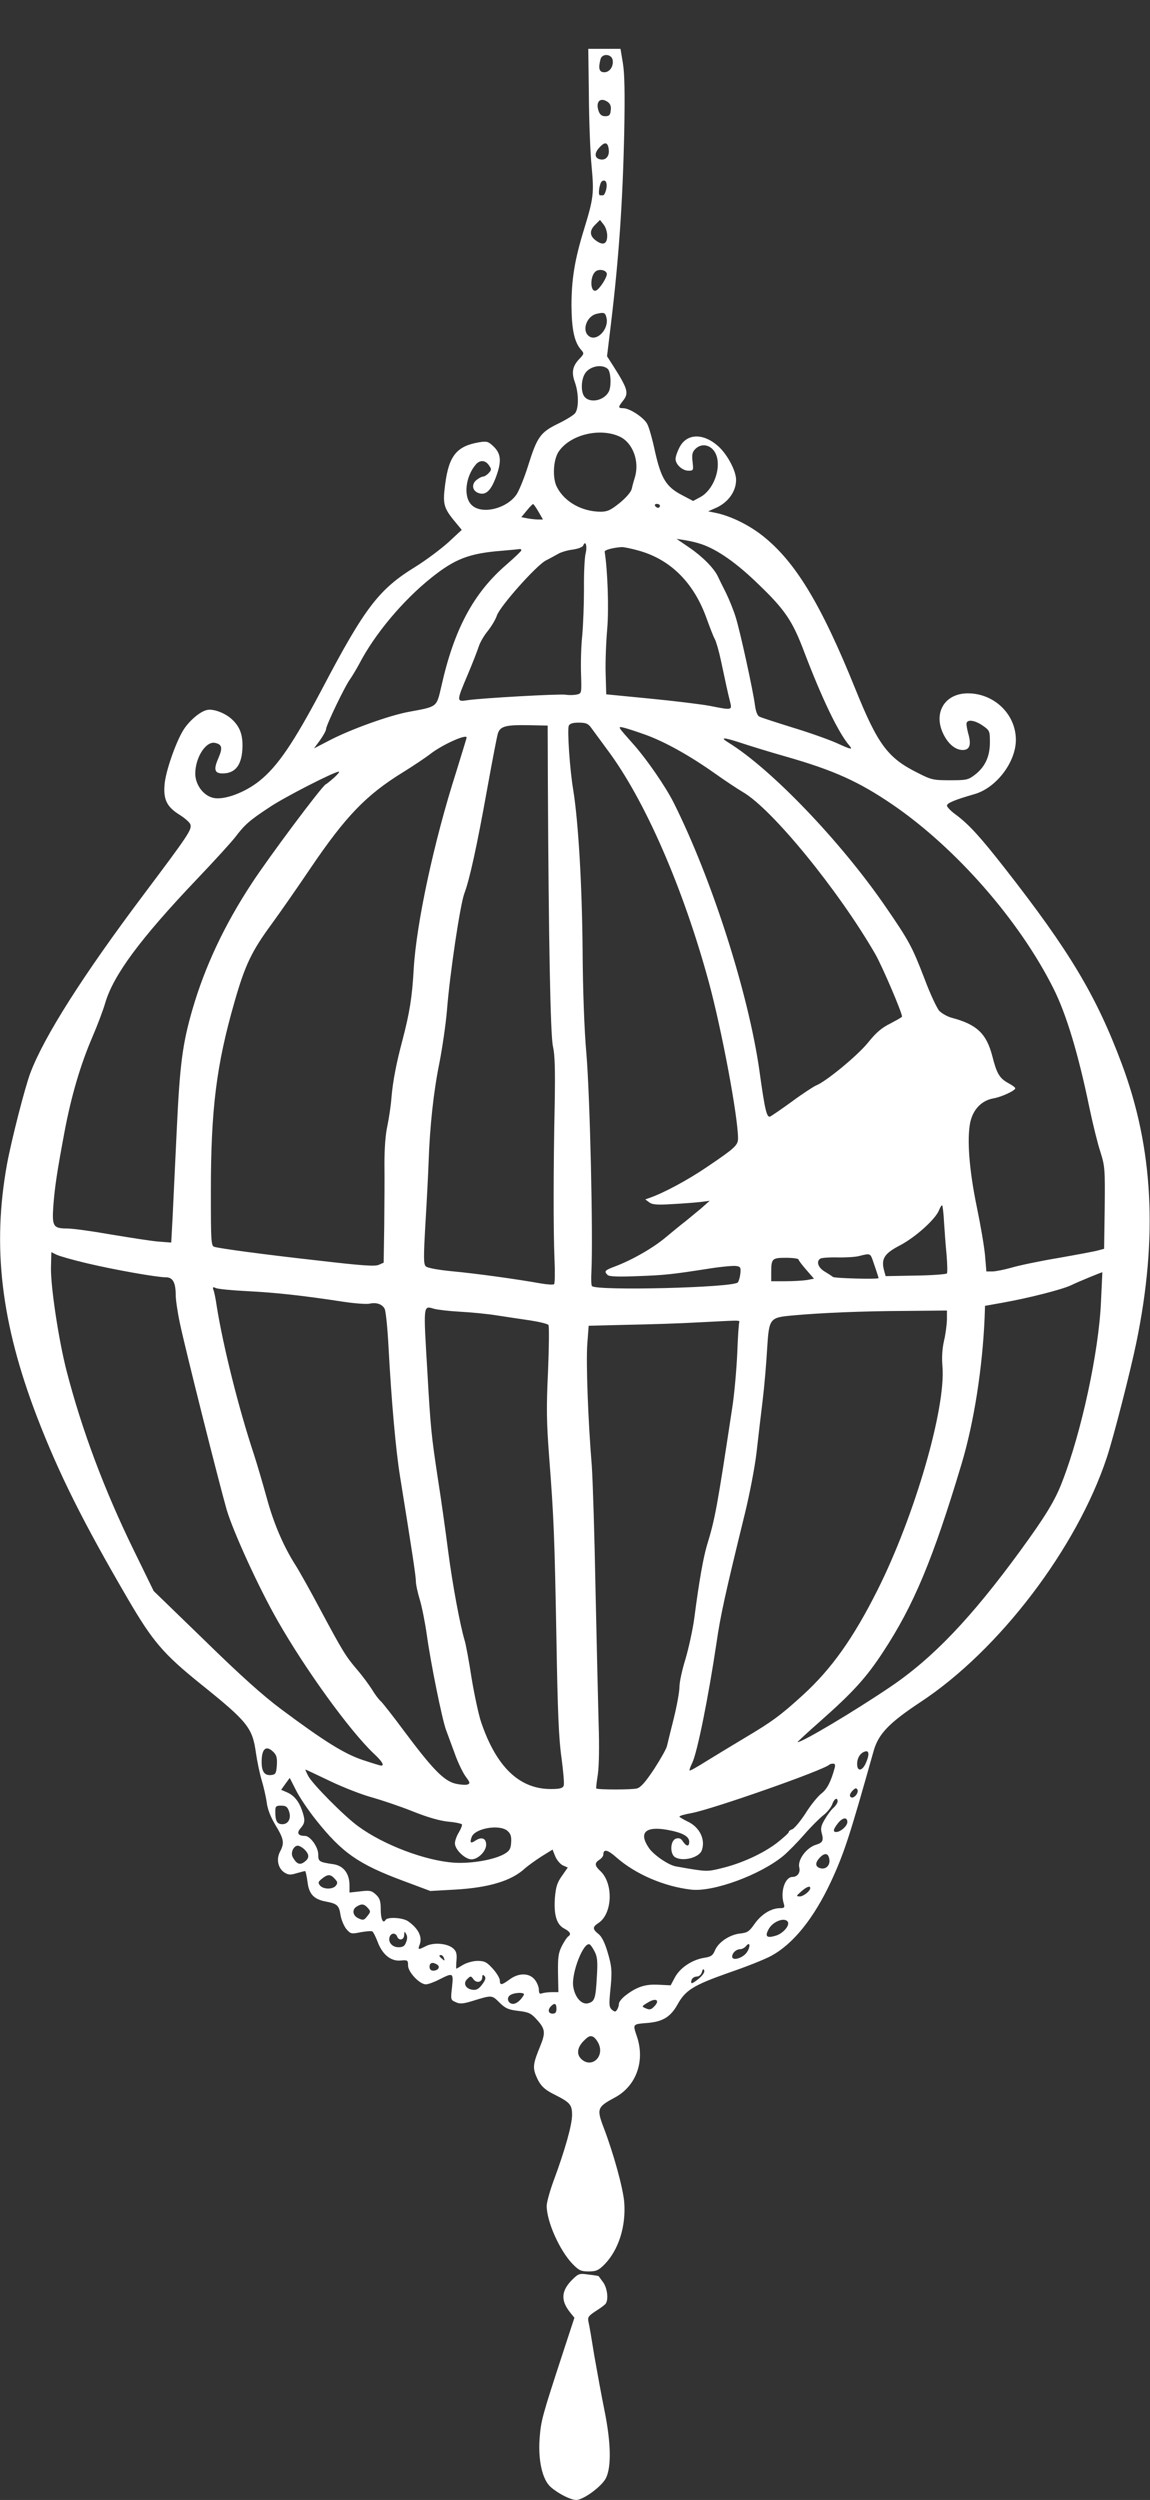 <?xml version="1.0" standalone="no"?>
<!DOCTYPE svg PUBLIC "-//W3C//DTD SVG 20010904//EN"
 "http://www.w3.org/TR/2001/REC-SVG-20010904/DTD/svg10.dtd">
<svg version="1.0" xmlns="http://www.w3.org/2000/svg"
 width="589pt" height="1280pt" viewBox="0 0 589 1280"
 preserveAspectRatio="xMidYMid meet">
<rect x="0" y="0" width="589" height="1280" fill="#333333" stroke="none"/>
<g transform="translate(0,1280) scale(0.1,-0.1)"
fill="#ffffff" stroke="none">
<path d="M3016 12313 c1 -131 7 -295 14 -364 13 -140 10 -164 -39 -324 -48
-156 -64 -256 -64 -390 1 -124 15 -188 50 -227 15 -17 15 -20 -10 -46 -35 -37
-41 -69 -22 -121 19 -54 20 -131 1 -156 -7 -10 -46 -34 -87 -54 -91 -44 -108
-68 -154 -215 -19 -61 -46 -127 -59 -147 -51 -75 -181 -105 -231 -54 -43 42
-31 146 23 208 21 23 48 21 66 -5 14 -20 14 -24 -1 -40 -9 -10 -22 -18 -28
-18 -7 0 -23 -8 -35 -18 -28 -23 -20 -59 16 -68 34 -9 59 16 84 83 29 78 27
118 -10 155 -28 27 -35 30 -73 24 -117 -19 -158 -68 -177 -216 -13 -99 -8
-120 47 -187 l38 -46 -69 -64 c-39 -35 -115 -92 -170 -126 -185 -114 -257
-207 -475 -622 -148 -280 -230 -400 -323 -474 -74 -59 -177 -97 -232 -87 -53
10 -96 67 -96 126 1 84 56 168 103 156 35 -8 38 -26 15 -79 -25 -57 -19 -77
22 -77 67 0 100 45 102 138 1 61 -14 102 -54 139 -34 32 -95 55 -127 48 -38
-8 -96 -59 -125 -108 -39 -67 -87 -206 -93 -272 -7 -78 11 -116 77 -157 27
-17 52 -39 55 -49 9 -26 -10 -54 -239 -359 -309 -411 -511 -728 -581 -915 -28
-75 -96 -341 -119 -465 -77 -424 -30 -815 153 -1293 113 -294 237 -541 465
-932 128 -219 181 -282 376 -439 239 -192 263 -222 281 -352 6 -42 19 -104 29
-138 10 -33 22 -85 26 -114 4 -35 20 -75 45 -117 43 -71 47 -91 23 -136 -20
-39 -10 -84 22 -106 21 -13 31 -14 63 -4 21 6 41 11 44 11 2 0 8 -25 12 -55 7
-63 33 -90 94 -101 58 -11 68 -20 75 -69 4 -25 18 -57 30 -72 22 -25 25 -26
74 -16 28 5 55 7 59 4 5 -3 17 -27 27 -53 24 -65 68 -101 118 -96 36 3 38 2
38 -26 0 -33 59 -96 91 -96 11 0 42 11 69 25 71 36 73 35 65 -40 -7 -63 -7
-65 19 -76 20 -10 37 -9 83 5 104 32 101 32 141 -7 31 -31 47 -37 97 -43 52
-6 65 -12 93 -43 45 -49 47 -68 19 -137 -36 -87 -39 -109 -22 -151 21 -51 41
-71 100 -100 75 -38 85 -50 85 -102 0 -50 -36 -179 -94 -335 -20 -54 -36 -113
-36 -130 0 -81 66 -228 132 -297 33 -34 44 -39 83 -39 37 0 50 5 80 35 73 74
112 196 102 321 -7 75 -54 246 -105 380 -37 97 -33 106 56 154 110 58 157 187
114 313 -22 66 -24 63 61 70 73 7 112 32 146 92 41 75 81 100 262 164 91 31
189 70 219 87 113 61 218 192 306 380 68 147 95 230 219 671 25 86 79 142 239
248 403 265 801 788 955 1253 35 106 121 442 151 588 111 538 87 997 -75 1428
-130 348 -268 578 -599 1001 -126 161 -182 222 -248 272 -27 19 -48 41 -48 48
0 13 37 29 141 59 112 32 212 164 212 278 0 131 -111 238 -246 238 -118 0
-178 -99 -126 -207 25 -52 62 -83 100 -83 34 0 44 25 30 77 -6 21 -11 46 -11
56 0 25 39 22 83 -8 36 -25 37 -28 37 -86 0 -73 -25 -126 -77 -166 -34 -26
-43 -28 -127 -28 -85 0 -96 2 -166 38 -153 76 -204 144 -319 429 -176 436
-309 655 -478 787 -72 56 -165 101 -242 116 l-34 7 34 15 c66 27 109 85 109
146 0 46 -44 129 -90 171 -77 70 -163 68 -200 -5 -11 -21 -20 -47 -20 -59 0
-28 35 -60 66 -60 26 0 26 2 21 46 -4 37 -1 50 14 65 36 36 91 19 109 -35 23
-71 -18 -176 -83 -211 l-37 -20 -57 30 c-81 42 -107 85 -138 222 -13 62 -31
126 -40 142 -17 33 -90 81 -123 81 -27 0 -27 5 -2 37 32 40 26 61 -49 179
l-32 50 20 165 c41 340 60 624 68 974 4 209 2 310 -7 363 l-12 72 -82 0 -83 0
3 -237z m122 179 c5 -33 -16 -62 -43 -62 -26 0 -32 19 -19 68 9 30 57 26 62
-6z m-24 -215 c12 -9 17 -23 14 -42 -2 -24 -8 -30 -28 -30 -17 0 -27 7 -34 26
-17 49 9 74 48 46z m4 -244 c4 -35 -18 -57 -48 -48 -26 8 -26 33 2 62 27 29
42 25 46 -14z m-13 -202 c-4 -17 -11 -31 -16 -31 -5 0 -12 0 -16 0 -12 1 -2
64 10 72 19 12 29 -8 22 -41z m5 -237 c0 -42 -19 -52 -53 -29 -37 24 -40 53
-10 83 l26 26 18 -23 c11 -13 19 -39 19 -57z m-2 -195 c3 -17 -37 -80 -56 -87
-31 -10 -31 80 1 100 19 12 51 5 55 -13z m-2 -225 c15 -59 -51 -127 -91 -94
-36 29 -10 101 40 113 38 9 45 7 51 -19z m7 -263 c15 -15 19 -81 7 -112 -20
-47 -92 -66 -124 -33 -23 23 -21 95 4 127 27 34 85 43 113 18z m62 -347 c67
-32 102 -128 76 -210 -5 -16 -12 -41 -15 -56 -4 -17 -28 -45 -62 -73 -46 -37
-63 -45 -97 -45 -96 0 -185 50 -224 125 -24 44 -20 136 6 179 56 89 212 129
316 80z m-417 -384 l23 -40 -24 0 c-14 0 -39 3 -56 6 l-31 6 28 34 c15 18 29
33 32 33 3 1 15 -17 28 -39z m622 30 c0 -5 -4 -10 -9 -10 -6 0 -13 5 -16 10
-3 6 1 10 9 10 9 0 16 -4 16 -10z m215 -197 c81 -28 179 -97 287 -202 139
-133 177 -190 237 -349 91 -239 175 -414 231 -479 20 -24 9 -21 -66 13 -43 19
-145 55 -228 80 -83 26 -158 50 -167 55 -10 5 -18 27 -22 56 -9 73 -76 380
-99 453 -11 36 -34 92 -50 125 -17 33 -35 70 -41 83 -20 43 -80 103 -146 148
l-66 45 45 -7 c25 -4 63 -13 85 -21z m-596 -48 c-5 -22 -9 -103 -8 -180 0 -77
-4 -185 -9 -240 -6 -55 -8 -144 -6 -197 3 -97 3 -98 -21 -104 -14 -3 -40 -4
-58 -1 -34 5 -427 -17 -502 -28 -58 -9 -58 -7 1 132 25 59 50 124 56 143 6 19
26 55 46 79 19 24 41 60 47 80 17 48 199 253 250 281 22 11 51 27 65 35 14 8
47 18 73 21 28 4 51 13 54 21 12 30 22 -4 12 -42z m275 15 c162 -46 281 -165
346 -349 16 -44 34 -91 41 -103 7 -13 21 -61 31 -108 25 -118 36 -169 47 -212
11 -45 12 -45 -104 -22 -44 8 -181 25 -305 37 l-225 22 -3 105 c-2 58 2 161 8
230 9 106 2 300 -13 395 -2 9 42 21 88 24 11 0 51 -8 89 -19z m-604 2 c0 -4
-34 -36 -75 -72 -169 -145 -269 -331 -334 -622 -26 -111 -18 -105 -169 -133
-101 -19 -298 -90 -405 -146 l-79 -41 31 42 c17 24 31 49 31 57 0 19 97 221
124 257 11 16 32 51 46 77 79 152 222 323 368 440 121 97 194 126 362 139 47
4 88 8 93 9 4 0 7 -2 7 -7z m357 -907 c10 -14 47 -64 83 -113 192 -256 388
-705 520 -1189 67 -247 150 -691 150 -802 0 -35 -17 -50 -159 -146 -97 -66
-221 -133 -296 -159 l-20 -7 20 -15 c16 -12 40 -14 120 -9 55 3 120 8 145 11
l45 6 -44 -39 c-25 -21 -61 -50 -80 -66 -20 -15 -65 -52 -101 -82 -65 -55
-174 -117 -262 -150 -51 -19 -55 -24 -36 -43 8 -8 52 -10 152 -6 141 5 178 9
376 40 58 9 117 14 130 12 22 -3 25 -7 22 -38 -2 -19 -8 -40 -13 -46 -22 -27
-722 -44 -747 -19 -4 4 -5 37 -3 73 9 183 -7 899 -26 1122 -10 108 -18 325
-19 521 -3 343 -22 662 -48 824 -18 107 -31 307 -23 329 5 11 20 16 51 16 37
0 48 -5 63 -25z m-221 -275 c4 -816 13 -1300 26 -1357 10 -43 12 -120 9 -298
-7 -334 -7 -648 -1 -792 3 -66 2 -124 -2 -128 -4 -4 -35 -2 -70 4 -116 21
-332 51 -453 62 -71 7 -126 17 -134 25 -12 11 -12 44 -2 221 7 114 14 253 16
308 6 186 26 369 55 510 15 77 33 199 39 270 15 192 68 543 89 600 27 71 64
239 118 540 26 143 50 270 55 283 13 34 43 41 154 39 l100 -2 1 -285z m500
238 c97 -35 224 -105 354 -197 52 -37 117 -80 144 -96 149 -85 491 -504 679
-830 36 -63 137 -299 137 -320 0 -3 -27 -18 -59 -35 -45 -22 -74 -47 -115 -98
-54 -67 -217 -201 -267 -220 -13 -6 -69 -42 -123 -82 -55 -40 -105 -74 -112
-77 -17 -6 -27 36 -54 232 -56 398 -244 985 -440 1376 -42 83 -136 219 -202
294 -87 98 -87 97 -52 89 16 -4 66 -20 110 -36z m-916 -14 c0 -4 -25 -83 -54
-178 -113 -353 -203 -771 -217 -1006 -8 -146 -21 -225 -58 -367 -31 -116 -49
-209 -56 -293 -3 -41 -13 -106 -21 -145 -10 -44 -15 -117 -15 -195 1 -69 0
-210 -1 -315 l-3 -190 -25 -11 c-20 -9 -87 -4 -311 22 -286 32 -499 61 -531
70 -17 5 -18 27 -18 283 0 422 28 647 121 971 54 189 88 260 191 400 46 63
135 191 197 283 181 267 285 376 475 493 50 31 115 74 143 96 62 47 183 101
183 82z m1406 -28 c39 -13 142 -45 230 -70 245 -70 373 -128 546 -246 323
-221 647 -590 822 -938 67 -132 129 -338 186 -615 17 -81 42 -183 56 -225 23
-73 24 -87 22 -286 l-3 -210 -30 -8 c-16 -5 -109 -22 -205 -39 -96 -16 -205
-39 -241 -50 -36 -10 -80 -19 -97 -19 l-30 0 -7 83 c-4 45 -23 156 -42 247
-39 189 -51 346 -34 432 14 67 58 113 118 124 42 7 113 40 113 52 0 4 -16 16
-35 26 -46 25 -60 49 -83 140 -30 114 -79 161 -208 195 -22 6 -50 22 -63 35
-12 13 -47 87 -76 165 -63 163 -77 191 -201 371 -229 333 -587 706 -805 839
-45 28 -21 26 67 -3z m-2082 -175 c-18 -16 -38 -33 -46 -37 -23 -14 -292 -374
-380 -509 -139 -212 -238 -423 -302 -642 -52 -180 -65 -283 -81 -624 -8 -173
-18 -372 -21 -443 l-7 -128 -66 5 c-36 3 -145 20 -241 36 -96 17 -198 31 -226
31 -71 0 -78 11 -71 113 7 98 20 182 58 385 35 184 81 340 142 482 25 58 55
137 66 175 42 143 180 329 467 631 89 93 178 191 199 218 48 63 72 85 174 152
75 51 331 182 356 183 6 0 -4 -12 -21 -28z m3121 -2277 c3 -43 8 -119 13 -167
4 -48 5 -92 2 -97 -3 -4 -75 -10 -159 -11 l-155 -3 -8 29 c-16 60 1 87 82 129
80 42 183 135 200 181 6 15 13 26 16 23 2 -3 7 -41 9 -84z m-4390 -212 c139
-33 358 -72 406 -72 34 0 49 -27 49 -91 0 -22 9 -86 21 -142 25 -122 198 -809
240 -957 34 -114 165 -401 262 -570 144 -252 368 -561 491 -678 44 -41 56 -62
38 -62 -5 0 -47 13 -95 29 -95 32 -197 96 -416 259 -94 70 -209 173 -393 353
l-261 253 -103 211 c-150 307 -265 614 -343 916 -40 155 -81 426 -80 526 l2
82 26 -13 c14 -7 84 -27 156 -44z m4023 21 c9 -25 32 -94 32 -97 -1 -7 -227
-1 -234 6 -6 5 -26 18 -43 28 -33 20 -44 52 -21 66 6 4 46 7 87 6 42 -1 92 2
111 7 54 14 57 13 68 -16z m-378 -2 c0 -4 18 -28 40 -53 l39 -45 -37 -7 c-20
-3 -70 -6 -109 -6 l-73 0 0 44 c0 72 4 76 76 76 35 0 64 -4 64 -9z m1549 -216
c-11 -256 -100 -668 -198 -920 -37 -98 -87 -179 -216 -356 -250 -342 -446
-548 -665 -696 -188 -127 -450 -283 -475 -283 -3 0 50 49 117 108 166 147 234
221 321 354 157 239 255 473 402 963 64 214 107 492 118 749 l2 60 95 17 c133
24 297 66 345 88 36 18 159 68 161 67 0 -1 -3 -68 -7 -151z m-4369 54 c138 -7
273 -21 495 -55 54 -8 112 -12 127 -9 36 8 65 -2 78 -26 6 -11 15 -99 20 -197
15 -278 37 -526 59 -662 62 -385 81 -510 81 -536 0 -16 9 -58 20 -94 11 -36
27 -117 36 -180 19 -140 78 -431 98 -486 8 -21 28 -76 45 -122 16 -46 42 -99
56 -118 23 -31 24 -35 9 -41 -9 -3 -38 -1 -63 5 -59 15 -118 77 -260 267 -57
77 -112 147 -121 155 -10 8 -30 35 -45 60 -16 25 -49 70 -75 100 -59 69 -75
95 -189 308 -51 96 -108 198 -128 229 -61 96 -112 214 -148 348 -20 72 -49
171 -65 220 -77 232 -157 551 -190 757 -5 37 -13 75 -17 84 -5 14 -3 16 13 9
10 -5 84 -12 164 -16z m1085 -105 c55 -3 141 -11 190 -19 50 -8 127 -19 173
-26 45 -7 86 -17 91 -23 4 -6 3 -112 -2 -235 -9 -188 -8 -261 6 -445 24 -315
27 -395 37 -931 6 -366 12 -510 26 -606 9 -69 15 -133 11 -142 -5 -13 -20 -17
-66 -17 -161 0 -279 113 -357 343 -13 39 -35 142 -49 227 -13 85 -29 171 -35
190 -23 76 -62 284 -85 460 -13 102 -37 273 -54 380 -31 206 -36 249 -52 535
-21 351 -22 340 34 324 18 -5 77 -12 132 -15z m2495 -41 c-1 -27 -7 -75 -15
-108 -9 -40 -12 -84 -8 -131 18 -214 -142 -765 -332 -1144 -124 -247 -236
-405 -383 -539 -114 -104 -158 -136 -294 -217 -62 -37 -151 -91 -198 -120 -46
-29 -86 -52 -88 -49 -2 2 4 20 14 40 26 56 82 334 124 615 20 138 43 244 145
660 25 102 52 244 60 315 8 72 22 190 31 264 9 74 19 193 23 264 10 159 12
161 133 172 141 13 353 22 576 23 l212 2 0 -47z m-1063 -10 c-3 -5 -8 -78 -11
-163 -4 -85 -15 -211 -26 -280 -77 -508 -87 -565 -130 -705 -18 -62 -39 -178
-64 -370 -8 -60 -29 -154 -45 -209 -17 -54 -31 -118 -31 -143 0 -24 -13 -96
-29 -161 -16 -64 -32 -128 -35 -142 -3 -14 -33 -67 -66 -118 -44 -66 -68 -94
-88 -99 -25 -7 -201 -7 -208 0 -2 2 2 34 8 72 6 44 8 140 4 260 -3 105 -10
415 -16 690 -5 275 -14 559 -19 630 -19 231 -30 528 -23 624 l7 93 200 5 c110
2 270 7 355 12 85 4 170 9 188 9 18 1 31 -1 29 -5z m-2386 -2204 c16 -16 19
-30 17 -67 -3 -40 -6 -47 -26 -50 -36 -5 -52 15 -52 67 0 68 23 88 61 50z
m3035 -53 c-18 -44 -46 -49 -46 -8 0 31 16 57 40 64 21 7 24 -14 6 -56z m-161
-28 c-19 -70 -39 -109 -68 -131 -18 -14 -55 -59 -81 -101 -27 -42 -58 -78 -68
-82 -10 -3 -18 -9 -18 -14 0 -5 -28 -30 -61 -56 -72 -55 -184 -106 -286 -130
-74 -18 -73 -18 -232 10 -38 7 -114 59 -138 95 -53 78 -17 112 95 92 77 -14
112 -33 112 -61 0 -26 -14 -25 -32 1 -10 16 -20 20 -36 15 -30 -10 -32 -80 -3
-96 41 -22 121 -1 135 35 21 56 -11 121 -73 149 -22 11 -41 22 -41 25 0 4 28
12 63 18 113 22 677 220 705 248 3 3 12 5 19 5 10 0 12 -7 8 -22z m-2583 -68
c69 -33 165 -70 214 -83 49 -14 142 -45 207 -71 77 -31 141 -49 183 -53 36 -3
67 -10 70 -14 2 -4 -5 -23 -16 -41 -11 -18 -20 -43 -20 -56 0 -32 52 -82 85
-82 33 0 75 41 75 75 0 33 -23 42 -55 21 -25 -17 -30 -11 -19 19 18 45 145 66
184 30 16 -14 20 -29 18 -59 -2 -33 -9 -43 -34 -58 -52 -30 -169 -51 -259 -45
-146 10 -359 90 -490 186 -71 51 -238 220 -257 259 -9 17 -15 32 -14 32 2 0
59 -27 128 -60z m-73 -199 c133 -167 217 -226 446 -311 l139 -52 125 7 c176
10 292 45 361 110 14 12 51 39 82 59 l58 36 14 -35 c8 -19 26 -40 39 -46 l25
-11 -30 -43 c-25 -35 -31 -56 -36 -113 -6 -87 9 -137 49 -157 30 -16 36 -29
19 -40 -6 -4 -20 -25 -32 -48 -18 -36 -21 -57 -20 -139 l2 -98 -34 0 c-19 0
-41 -3 -50 -6 -12 -5 -16 0 -16 19 0 13 -9 36 -21 51 -28 35 -82 36 -129 1
-41 -30 -50 -31 -50 -5 0 11 -16 38 -36 60 -31 34 -42 40 -78 40 -23 0 -55 -9
-74 -20 -18 -11 -34 -20 -35 -20 -1 0 -1 19 1 43 3 33 -1 47 -17 61 -29 26
-100 32 -139 12 -41 -21 -43 -20 -32 9 14 38 -8 82 -60 118 -27 19 -105 23
-115 7 -13 -22 -25 3 -25 54 0 43 -5 57 -25 76 -22 20 -31 22 -80 16 l-55 -6
0 37 c0 60 -30 100 -82 108 -75 11 -78 14 -78 50 0 38 -41 95 -68 95 -36 0
-44 15 -22 40 23 27 24 41 6 93 -17 47 -42 76 -78 91 l-28 12 22 31 22 30 32
-63 c17 -35 64 -104 103 -153z m2764 126 c-11 -11 -20 -14 -27 -7 -6 6 -3 16
9 30 14 15 20 17 26 8 5 -7 1 -20 -8 -31z m-93 -30 c0 -8 -9 -22 -21 -33 -12
-10 -32 -37 -45 -60 -19 -32 -22 -46 -15 -71 10 -36 5 -48 -29 -58 -50 -15
-97 -79 -86 -118 6 -25 -10 -47 -35 -47 -39 0 -64 -78 -44 -139 5 -18 2 -21
-22 -21 -45 -1 -94 -32 -128 -80 -28 -40 -37 -46 -77 -50 -53 -7 -110 -45
-127 -88 -10 -24 -20 -31 -54 -36 -62 -10 -122 -50 -149 -98 l-23 -43 -61 3
c-67 4 -112 -10 -169 -54 -19 -14 -35 -34 -35 -43 0 -9 -4 -22 -9 -30 -8 -13
-12 -13 -27 -1 -14 13 -15 25 -9 90 11 105 10 128 -14 208 -14 47 -30 78 -46
90 -31 25 -31 36 0 56 72 47 78 202 10 266 -30 28 -31 41 -5 58 11 7 20 19 20
26 0 31 22 26 67 -14 98 -86 244 -149 383 -165 113 -13 353 75 472 173 25 21
73 70 107 109 33 38 77 82 97 98 20 15 40 40 46 56 10 30 28 39 28 16z m-2810
-50 c13 -37 -3 -67 -34 -67 -27 0 -36 17 -36 63 0 29 3 32 30 32 24 0 32 -6
40 -28z m2860 -56 c0 -20 -35 -51 -57 -51 -18 0 -16 13 8 44 24 31 49 34 49 7z
m-2780 -141 c26 -26 25 -45 -2 -64 -23 -17 -40 -9 -59 26 -12 22 5 58 26 58 8
0 24 -9 35 -20z m2688 -52 c4 -30 -20 -52 -48 -43 -26 8 -26 29 1 56 25 25 43
20 47 -13z m-2533 -98 c15 -16 15 -22 5 -35 -16 -20 -64 -19 -81 1 -11 14 -10
19 10 35 30 24 43 24 66 -1z m2435 -47 c0 -15 -35 -43 -54 -43 -19 1 -19 2 7
25 27 24 47 32 47 18z m-2266 -102 c15 -17 15 -20 -3 -42 -16 -21 -22 -22 -45
-11 -30 13 -35 46 -8 61 25 15 37 13 56 -8z m2151 -71 c11 -18 -23 -58 -59
-70 -48 -15 -60 -6 -40 31 20 40 83 65 99 39z m-1955 -104 c-7 -20 -16 -26
-39 -26 -33 0 -55 27 -45 54 8 20 30 21 38 1 9 -24 36 -18 36 8 1 19 2 20 10
5 7 -11 7 -25 0 -42z m966 -49 c13 -25 16 -50 11 -127 -6 -113 -11 -128 -45
-137 -33 -8 -67 29 -76 85 -11 69 54 235 85 216 5 -3 16 -19 25 -37z m777 -6
c-22 -28 -73 -42 -73 -19 0 19 21 38 41 38 9 0 23 7 30 16 22 27 24 -5 2 -35z
m-1549 -27 c5 -14 4 -15 -9 -4 -17 14 -19 20 -6 20 5 0 12 -7 15 -16z m-35
-33 c18 -11 5 -31 -20 -31 -12 0 -19 7 -19 20 0 21 16 26 39 11z m1340 -72
c-36 -29 -45 -30 -36 -4 4 8 15 15 26 15 11 0 22 9 26 23 4 16 8 18 12 8 3 -9
-8 -25 -28 -42z m-1109 -29 c-17 -23 -29 -30 -48 -28 -37 4 -52 33 -29 55 17
17 19 17 32 -1 16 -22 45 -15 45 11 0 12 3 14 11 6 9 -9 6 -20 -11 -43z m213
-54 c-15 -27 -38 -46 -55 -46 -25 0 -36 30 -16 44 20 15 79 17 71 2z m667 -60
c-15 -16 -24 -17 -42 -9 -23 10 -23 10 12 31 41 25 62 10 30 -22z m-500 -11
c0 -18 -5 -25 -20 -25 -22 0 -26 20 -8 38 19 19 28 14 28 -13z m219 -186 c23
-65 -41 -117 -90 -73 -28 25 -23 61 11 95 24 24 33 28 49 20 10 -6 24 -25 30
-42z"/>
<path d="M2933 1130 c-59 -58 -63 -108 -12 -171 l21 -26 -62 -189 c-103 -315
-109 -337 -116 -426 -9 -115 14 -216 58 -253 41 -35 102 -65 130 -65 37 1 131
70 152 113 28 58 25 182 -8 345 -15 74 -38 200 -52 280 -13 81 -26 159 -30
174 -5 23 -1 30 37 55 24 15 47 32 51 38 16 21 8 83 -14 111 -12 16 -22 30
-22 30 -1 1 -23 5 -51 8 -47 7 -52 5 -82 -24z"/>
</g>
</svg>
